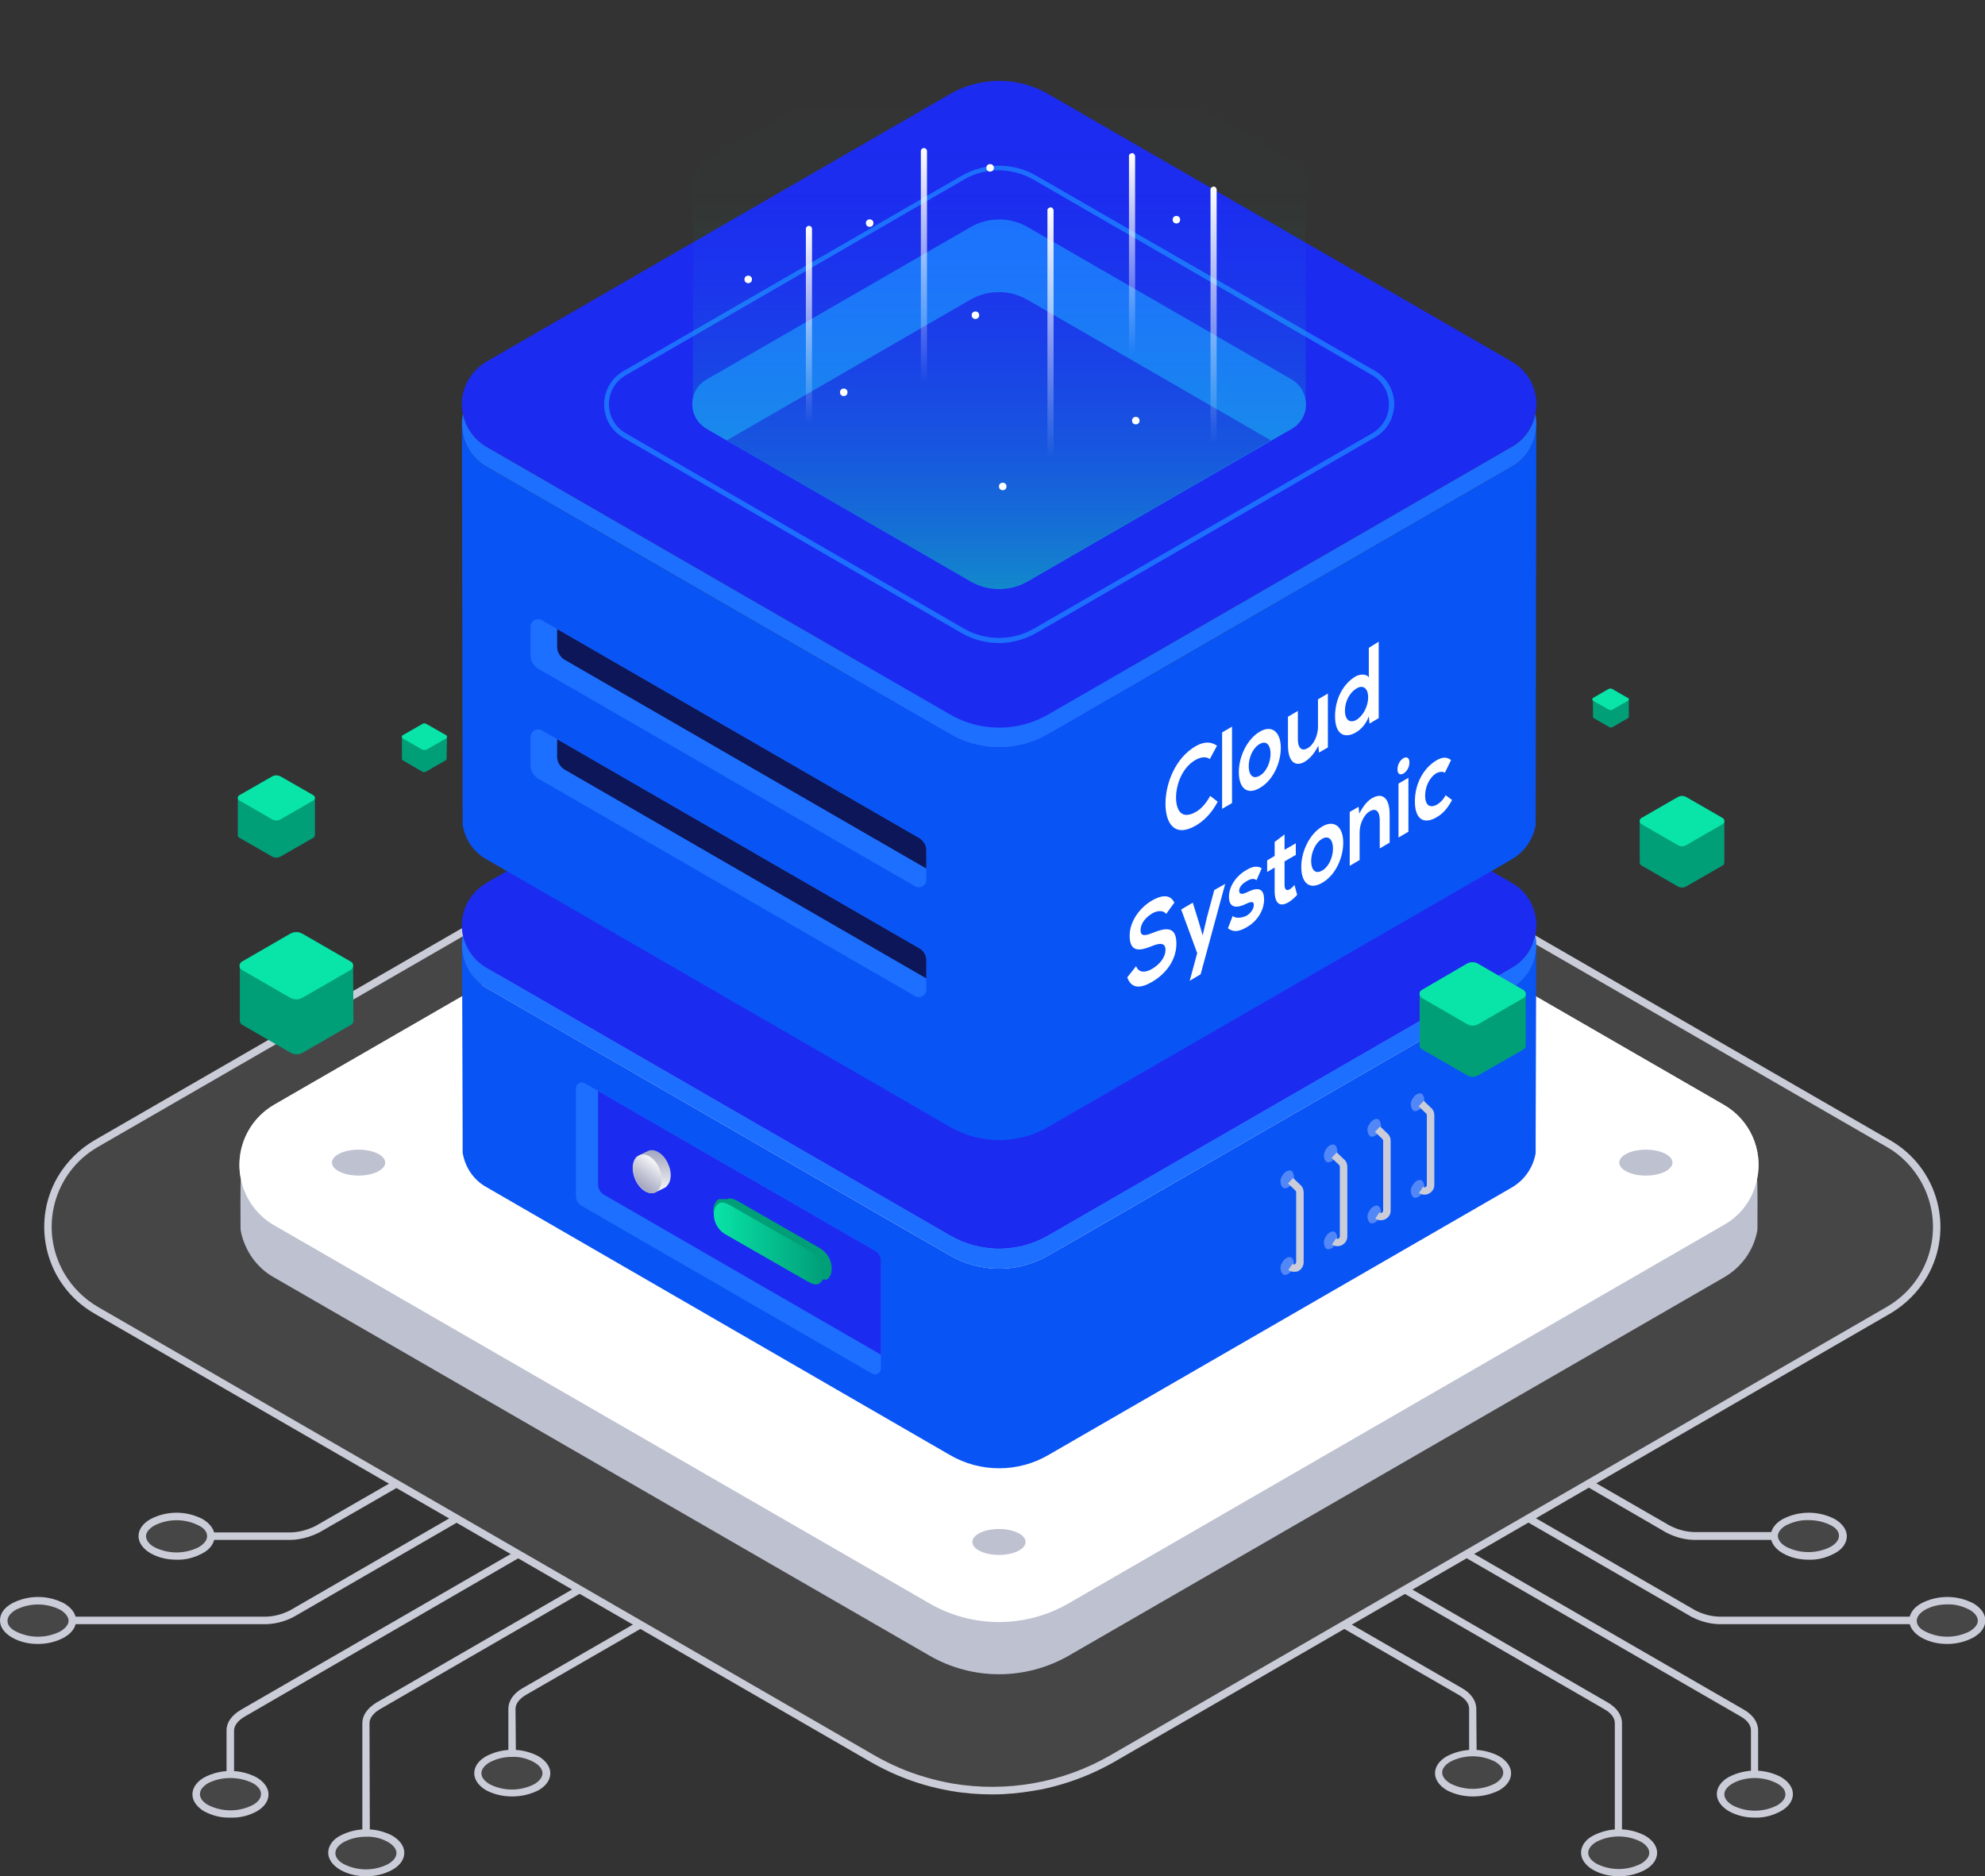 <?xml version="1.0" encoding="utf-8"?>
<!-- Generator: Adobe Illustrator 26.5.0, SVG Export Plug-In . SVG Version: 6.00 Build 0)  -->
<svg version="1.1" id="Calque_1" xmlns="http://www.w3.org/2000/svg" xmlns:xlink="http://www.w3.org/1999/xlink" x="0px" y="0px"
	 viewBox="0 0 581.8 550" style="enable-background:new 0 0 581.8 550;" xml:space="preserve">
<rect x="0" y="0" width="581.8" height="550" fill="#333333" stroke="none"/>
<style type="text/css">
	.st0{fill:#F2F3F5;fill-opacity:0.1;}
	.st1{fill:#CACCD8;}
	.st2{fill:#BEC1D0;}
	.st3{fill:#FFFFFF;}
	.st4{fill:#1C2BF0;}
	.st5{fill:#1D6FFF;}
	.st6{fill:#0954F5;}
	.st7{fill:#009F78;}
	.st8{fill:url(#SVGID_1_);}
	.st9{opacity:0.3;fill:#FFFFFF;enable-background:new    ;}
	.st10{fill:url(#SVGID_00000125575436617152881270000013785316066218623679_);}
	.st11{fill:url(#SVGID_00000175315659490149052540000000476173106068495264_);}
	.st12{fill:#0C1659;}
	.st13{fill:url(#SVGID_00000051354456388006927640000000048510822753029814_);}
	.st14{fill:url(#SVGID_00000044876505109724703250000003802724936046698383_);}
	.st15{fill:url(#SVGID_00000137836808273990310870000014624010924681239719_);}
	.st16{fill:url(#SVGID_00000071561737218974809570000012617262935877958589_);}
	.st17{fill:url(#SVGID_00000150818770362905448310000013661757486817152689_);}
	.st18{fill:url(#SVGID_00000045581158533984205550000003572771742010701242_);}
	.st19{display:none;fill:#FFFFFF;}
	.st20{fill:#09E4A8;}
</style>
<g>
	<g id="Layer_2">
		<g id="illustration-2">
			<g id="bed">
				<path class="st0" d="M567.7,359.7c0.1,10.1-5.3,19.4-14.1,24.4l-25.1,14.5L326.1,515.5c-4.8,2.8-9.8,5-15.1,6.5
					c-2.7,0.8-5.4,1.4-8.1,1.9c-16.2,2.8-32.9-0.2-47.1-8.4L53.2,398.6l-25.1-14.5c-13.5-7.8-18.1-25-10.3-38.5
					c2.5-4.3,6-7.8,10.3-10.3l227.5-131.4c21.8-12.6,48.6-12.6,70.4,0l227.5,131.4C562.4,340.3,567.8,349.6,567.7,359.7z"/>
				<path class="st1" d="M290.9,526c-4.1,0-8.1-0.3-12.1-1c-2.8-0.5-5.5-1.1-8.2-1.9c-5.4-1.6-10.5-3.8-15.4-6.6L27.6,385
					c-14-8.1-18.8-26-10.7-40c2.6-4.4,6.3-8.1,10.7-10.7L255.1,203c22.1-12.7,49.4-12.7,71.5,0l227.5,131.3c14,8.1,18.8,26,10.7,40
					c-2.6,4.4-6.3,8.1-10.7,10.7L326.7,516.4c-4.9,2.8-10,5-15.4,6.6c-2.7,0.8-5.5,1.5-8.2,1.9C299,525.6,295,526,290.9,526z
					 M290.9,195.6c-12.2,0-24.1,3.2-34.7,9.3L28.7,336.2c-13,7.5-17.4,24-9.9,37c2.4,4.1,5.8,7.5,9.9,9.9l227.5,131.4
					c4.7,2.7,9.7,4.9,14.9,6.4c2.6,0.8,5.3,1.4,8,1.9c16,2.7,32.4-0.2,46.4-8.3L553,383.1c13-7.5,17.4-24,9.9-37
					c-2.4-4.1-5.8-7.6-9.9-9.9L325.6,204.9C315,198.8,303.1,195.6,290.9,195.6L290.9,195.6z"/>
				<ellipse class="st0" cx="150.1" cy="519.7" rx="10" ry="5.8"/>
				<path class="st1" d="M150.1,526.6c-2.7,0-5.3-0.6-7.6-1.8c-2.2-1.3-3.5-3.1-3.5-5s1.2-3.7,3.5-5c4.8-2.5,10.5-2.5,15.3,0
					c2.2,1.3,3.5,3.1,3.5,5s-1.2,3.7-3.5,5l0,0C155.4,526,152.8,526.6,150.1,526.6z M150.1,515c-2.3,0-4.5,0.5-6.6,1.6
					c-1.5,0.9-2.4,2-2.4,3.2s0.9,2.3,2.4,3.2c4.1,2.1,9,2.1,13.1,0l0,0c1.5-0.9,2.4-2,2.4-3.2s-0.9-2.3-2.4-3.2
					C154.6,515.5,152.4,514.9,150.1,515L150.1,515z"/>
				<ellipse class="st0" cx="107.3" cy="543.1" rx="10" ry="5.8"/>
				<path class="st1" d="M107.3,550c-2.7,0-5.3-0.6-7.6-1.9c-2.2-1.3-3.5-3.1-3.5-5s1.2-3.8,3.5-5c4.8-2.5,10.5-2.5,15.3,0
					c2.2,1.3,3.5,3.1,3.5,5s-1.2,3.7-3.5,5C112.6,549.4,110,550,107.3,550z M107.3,538.4c-2.3,0-4.5,0.5-6.6,1.6
					c-1.5,0.9-2.4,2-2.4,3.2s0.8,2.3,2.4,3.2c4.1,2.1,9,2.1,13.1,0l0,0c1.5-0.9,2.4-2,2.4-3.2s-0.9-2.3-2.4-3.2
					C111.9,538.9,109.6,538.3,107.3,538.4z"/>
				<ellipse class="st0" cx="67.5" cy="525.9" rx="10" ry="5.8"/>
				<path class="st1" d="M67.5,532.8c-2.7,0.1-5.3-0.6-7.6-1.8c-2.2-1.3-3.5-3.1-3.5-5s1.2-3.7,3.5-5c4.8-2.5,10.5-2.5,15.3,0
					c2.2,1.3,3.5,3.1,3.5,5s-1.2,3.7-3.5,5l0,0C72.8,532.3,70.2,532.9,67.5,532.8z M67.5,521.2c-2.3,0-4.5,0.5-6.5,1.5
					c-1.5,0.9-2.4,2-2.4,3.2s0.8,2.3,2.4,3.2c4.1,2.1,9,2.1,13.1,0l0,0c1.6-0.9,2.4-2,2.4-3.2s-0.8-2.3-2.4-3.2
					C72.1,521.7,69.8,521.2,67.5,521.2z"/>
				<path class="st1" d="M66.4,520.2v-13c0-2.3,1.5-4.4,4.2-6l80.7-46.6l1.1,1.9l-80.7,46.7c-1.9,1.1-3.1,2.6-3.1,4.1v13L66.4,520.2
					z"/>
				<path class="st1" d="M151.2,513.9H149v-13c0-2.3,1.5-4.5,4.1-6l34-19.6l1.1,1.9l-34,19.6c-1.9,1.1-3.1,2.6-3.1,4.1L151.2,513.9z
					"/>
				<path class="st1" d="M108.4,537.3h-2.2v-32.2c0-2.3,1.5-4.4,4.1-6l59-34.1l1.1,1.9l-59,34.1c-1.9,1.1-3.1,2.6-3.1,4.1
					L108.4,537.3L108.4,537.3z"/>
				<ellipse class="st0" cx="51.7" cy="450.3" rx="10" ry="5.8"/>
				<path class="st1" d="M51.7,457.2c-2.7,0-5.3-0.6-7.6-1.9c-2.2-1.3-3.5-3.1-3.5-5s1.2-3.7,3.5-5l0,0c4.8-2.5,10.5-2.5,15.3,0
					c2.2,1.3,3.5,3.1,3.5,5s-1.2,3.8-3.5,5C57,456.6,54.4,457.3,51.7,457.2z M45.2,447.2c-1.5,0.9-2.4,2-2.4,3.1s0.8,2.3,2.4,3.2
					c4.1,2.1,9,2.1,13.1,0c1.5-0.9,2.4-2,2.4-3.2s-0.8-2.3-2.4-3.1C54.2,445.1,49.3,445.1,45.2,447.2z"/>
				<ellipse class="st0" cx="11.1" cy="475" rx="10" ry="5.8"/>
				<path class="st1" d="M11.1,481.9c-2.7,0-5.3-0.6-7.6-1.9c-2.2-1.3-3.5-3-3.5-5s1.2-3.7,3.5-5l0,0c4.8-2.5,10.5-2.5,15.3,0
					c2.2,1.3,3.5,3.1,3.5,5s-1.2,3.7-3.5,5C16.4,481.3,13.8,481.9,11.1,481.9z M4.6,471.9c-1.5,0.9-2.4,2-2.4,3.2s0.8,2.3,2.4,3.1
					c4.1,2.1,9,2.1,13.1,0c1.5-0.9,2.4-2,2.4-3.1s-0.9-2.3-2.4-3.2C13.6,469.8,8.7,469.8,4.6,471.9z"/>
				<path class="st1" d="M84.2,451.4H61.8v-2.2h22.5c2.8,0.1,5.6-0.6,8.2-1.9l23.1-13.3l1.1,1.9l-23.1,13.3
					C90.6,450.7,87.4,451.5,84.2,451.4z"/>
				<path class="st1" d="M77,476.1H21.2v-2.2H77c2.8,0.1,5.6-0.6,8.1-1.9l48.1-27.8l1.1,1.9l-48.1,27.8
					C83.4,475.4,80.2,476.2,77,476.1z"/>
				<ellipse class="st0" cx="431.7" cy="519.7" rx="10" ry="5.8"/>
				<path class="st1" d="M431.7,526.6c-2.7,0-5.3-0.6-7.6-1.8l0,0c-2.2-1.3-3.5-3.1-3.5-5s1.2-3.7,3.5-5c4.8-2.5,10.5-2.5,15.3,0
					c2.2,1.3,3.5,3.1,3.5,5s-1.2,3.7-3.5,5C437,526,434.4,526.6,431.7,526.6z M425.1,522.8c4.1,2.1,9,2.1,13.1,0
					c1.5-0.9,2.4-2,2.4-3.2s-0.9-2.3-2.4-3.2c-4.1-2.1-9-2.1-13.1,0c-1.5,0.9-2.4,2-2.4,3.2S423.6,521.9,425.1,522.8z"/>
				<ellipse class="st0" cx="474.5" cy="543.1" rx="10" ry="5.8"/>
				<path class="st1" d="M474.5,550c-2.7,0-5.3-0.6-7.6-1.9l0,0c-2.2-1.3-3.5-3.1-3.5-5s1.2-3.8,3.5-5c4.8-2.5,10.5-2.5,15.3,0
					c2.2,1.3,3.5,3.1,3.5,5s-1.2,3.7-3.5,5C479.8,549.4,477.1,550,474.5,550z M467.9,546.3c4.1,2.1,9,2.1,13.1,0
					c1.5-0.9,2.4-2,2.4-3.2s-0.9-2.3-2.4-3.2c-4.1-2.1-9-2.1-13.1,0c-1.5,0.9-2.4,2-2.4,3.2S466.4,545.4,467.9,546.3z"/>
				<ellipse class="st0" cx="514.3" cy="525.9" rx="10" ry="5.8"/>
				<path class="st1" d="M514.3,532.8c-2.7,0-5.3-0.6-7.6-1.9c-2.2-1.3-3.5-3.1-3.5-5s1.2-3.7,3.5-5c4.8-2.5,10.5-2.5,15.3,0
					c2.2,1.3,3.5,3.1,3.5,5s-1.2,3.7-3.5,5C519.6,532.2,517,532.9,514.3,532.8z M514.3,521.2c-2.3,0-4.5,0.5-6.5,1.6
					c-1.5,0.9-2.4,2-2.4,3.2s0.9,2.3,2.4,3.2l0,0c4.1,2.1,9,2.1,13.1,0c1.5-0.9,2.4-2,2.4-3.2s-0.8-2.3-2.4-3.2
					C518.8,521.7,516.6,521.2,514.3,521.2L514.3,521.2z"/>
				<path class="st1" d="M515.4,520.2h-2.2v-13c0-1.5-1.1-3-3.1-4.1l-80.7-46.6l1.1-1.9l80.7,46.6c2.6,1.5,4.1,3.7,4.1,6v13H515.4z"
					/>
				<path class="st1" d="M432.8,513.9h-2.2v-13c0-1.5-1.1-3-3.1-4.1l-34-19.6l1.1-1.9l34,19.6c2.6,1.5,4.1,3.7,4.1,6L432.8,513.9z"
					/>
				<path class="st1" d="M475.5,537.3h-2.2v-32.2c0-1.5-1.1-3-3.1-4.1l-59-34.1l1.1-1.9l59,34.1c2.6,1.5,4.1,3.7,4.1,6v32.2H475.5z"
					/>
				<ellipse class="st0" cx="530.1" cy="450.3" rx="10" ry="5.8"/>
				<path class="st1" d="M530.1,457.2c-2.7,0-5.3-0.6-7.6-1.9c-2.2-1.3-3.5-3.1-3.5-5s1.2-3.7,3.5-5c4.8-2.5,10.5-2.5,15.3,0l0,0
					c2.2,1.3,3.5,3.1,3.5,5s-1.2,3.8-3.5,5C535.4,456.6,532.8,457.3,530.1,457.2z M530.1,445.6c-2.3-0.1-4.5,0.5-6.6,1.5
					c-1.5,0.9-2.4,2-2.4,3.1s0.8,2.3,2.4,3.2c4.1,2.1,9,2.1,13.1,0c1.5-0.9,2.4-2,2.4-3.2s-0.8-2.3-2.4-3.1
					C534.6,446.1,532.4,445.6,530.1,445.6z"/>
				<ellipse class="st0" cx="570.7" cy="475" rx="10" ry="5.8"/>
				<path class="st1" d="M570.7,481.9c-2.7,0-5.3-0.6-7.6-1.9c-2.2-1.3-3.5-3.1-3.5-5s1.2-3.7,3.5-5c4.8-2.5,10.5-2.5,15.3,0
					c2.2,1.3,3.5,3.1,3.5,5s-1.2,3.7-3.5,5C576,481.3,573.3,481.9,570.7,481.9z M570.7,470.3c-2.3,0-4.5,0.5-6.5,1.6
					c-1.5,0.9-2.4,2-2.4,3.2s0.8,2.3,2.4,3.1c4.1,2.1,9,2.1,13.1,0c1.5-0.9,2.4-2,2.4-3.1s-0.8-2.3-2.4-3.2l0,0
					C575.2,470.8,573,470.2,570.7,470.3z"/>
				<path class="st1" d="M520,451.4h-22.5c-3.2,0.1-6.4-0.7-9.2-2.2l-23.1-13.4l1.1-1.9l23.1,13.3c2.5,1.3,5.3,2,8.1,1.9H520V451.4z
					"/>
				<path class="st1" d="M560.7,476.1h-55.8c-3.2,0.1-6.4-0.7-9.2-2.2l-48.1-27.8l1.1-1.9l48.1,27.8c2.5,1.3,5.3,2,8.1,1.9h55.8
					V476.1z"/>
			</g>
			<g id="server">
				<path class="st2" d="M515,345.7L515,345.7c1.8-8.6-2.1-17.4-9.8-21.8L313.2,213c-12.6-7.3-28.2-7.3-40.9,0L80.4,323.8
					c-7.7,4.4-11.6,13.2-9.8,21.8c1.1,5.4,1.1,5.4,0,0c-0.2,1.2-0.1,12.6-0.1,14.7c0,0.2,0.1,0.4,0.1,0.7c1.2,5.7,4.7,10.7,9.8,13.5
					l192,110.8c12.6,7.3,28.2,7.3,40.9,0l191.9-110.8c5.1-2.9,8.7-7.8,9.8-13.5c0-0.2,0.1-0.4,0.1-0.7
					C515.1,358.3,515.2,347,515,345.7z"/>
				<path class="st3" d="M515,345.6c-1.1,5.7-4.7,10.7-9.8,13.5L313.2,470c-12.6,7.3-28.2,7.3-40.8,0l-192-110.8
					c-9.8-5.6-13.1-18.1-7.5-27.9c1.8-3.1,4.4-5.7,7.5-7.5l192-110.8c12.6-7.3,28.2-7.3,40.8,0l192,110.8
					C512.9,328.2,516.8,337,515,345.6z"/>
				<ellipse class="st2" cx="292.8" cy="452" rx="7.8" ry="3.8"/>
				<ellipse class="st2" cx="482.4" cy="340.8" rx="7.8" ry="3.8"/>
				<ellipse class="st2" cx="105.1" cy="340.8" rx="7.8" ry="3.8"/>
				<path class="st4" d="M450,274.2c-0.8,4-3.3,7.5-6.9,9.6l-135.8,78.4c-8.9,5.2-20,5.2-28.9,0l-135.8-78.4
					c-6.9-4-9.3-12.8-5.3-19.7c1.3-2.2,3.1-4,5.3-5.3l135.8-78.4c8.9-5.2,20-5.2,28.9,0l135.8,78.4
					C448.5,261.8,451.3,268.1,450,274.2z"/>
				<path class="st5" d="M450.3,277.1c0,5.2-2.7,10-7.2,12.5L307.3,368c-8.9,5.2-20,5.2-28.9,0l-135.8-78.4
					c-4.4-2.5-7.1-7.1-7.2-12.2v-0.7c0-0.9,0.1-1.7,0.3-2.6c0.8,4,3.3,7.5,6.9,9.6l135.8,78.4c8.9,5.2,20,5.2,28.9,0l135.8-78.4
					c3.6-2,6.1-5.5,6.9-9.6C450.2,275.1,450.3,276.1,450.3,277.1z"/>
				<path class="st6" d="M450.3,277.1c0,0-0.1,11.1-0.2,56c0,1.7,0,3.4,0,4.9c0,0.2-0.1,0.3-0.1,0.5c-0.8,4-3.3,7.5-6.9,9.6
					l-135.8,78.4c-8.9,5.2-20,5.2-28.9,0L142.6,348c-3.6-2-6.1-5.5-6.9-9.6c0-0.2-0.1-0.3-0.1-0.5c0-1.5,0-3.1,0-4.9
					c-0.1-44.9-0.2-55.6-0.2-55.6c0.1,5.1,2.8,9.7,7.2,12.2l122.6,70.8l13.2,7.6c8.9,5.2,20,5.2,28.9,0l13.2-7.6l122.6-70.8
					C447.6,287.1,450.3,282.3,450.3,277.1z"/>
				<path class="st5" d="M258.2,369.6v31.6c0,0.9-0.8,1.7-1.7,1.7c-0.3,0-0.6-0.1-0.8-0.2l-85.2-49.2c-1-0.6-1.7-1.7-1.7-2.9V319
					c0-0.9,0.8-1.7,1.7-1.7c0.3,0,0.6,0.1,0.8,0.2l3.5,2l0.4,0.2l81.3,46.9C257.6,367.3,258.2,368.4,258.2,369.6z"/>
				<path class="st4" d="M258.2,369.6v27.5L177,350.2c-1-0.6-1.7-1.7-1.7-2.9v-27.5l81.3,46.9C257.6,367.3,258.2,368.4,258.2,369.6z
					"/>
				<path class="st7" d="M243.1,368.9c-0.7-1.4-1.8-2.5-3.1-3.2c-0.4-0.2-23.3-13.4-23.7-13.6c-1.2-0.6-2.2-1.1-3.2-0.6l0,0l0,0H213
					l0,0h-0.1l0,0h-0.1l0,0h-0.2l0,0h-0.1l0,0h-0.1l0,0h-0.1l0,0H212l0,0h-0.1l0,0h-0.1l0,0h-0.1l0,0h-0.3l0,0h-0.1l0,0H211l0,0
					h-0.3l-0.3,0.2c-0.2,0.1-0.3,0.2-0.4,0.4c-1.1,1.2-1.2,3.5-0.2,5.6c0.7,1.4,1.8,2.5,3.2,3.2l23.7,13.6c1.2,0.6,2.2,1.1,3.2,0.6
					h0.1l0,0h0.1l0,0h0.2l0,0h0.1l0,0h0.1l0,0h0.1l0,0h0.3l0,0h0.2l0,0h0.1l0,0h0.3l0,0h0.1l0,0h0.1l0,0h0.1l0,0h0.4l0,0h0.1l0,0
					l0,0l0.3-0.2c0.1-0.1,0.3-0.2,0.4-0.4l0,0C243.9,373.4,244.1,371,243.1,368.9z"/>
				
					<linearGradient id="SVGID_1_" gradientUnits="userSpaceOnUse" x1="209.141" y1="656.5" x2="241.399" y2="656.5" gradientTransform="matrix(1 0 0 1 0 -292)">
					<stop  offset="0" style="stop-color:#09E4A8"/>
					<stop  offset="0.4" style="stop-color:#05C794"/>
					<stop  offset="1" style="stop-color:#009F78"/>
				</linearGradient>
				<path class="st8" d="M240.8,370.1c-0.7-1.4-1.8-2.5-3.1-3.2c-0.4-0.2-23.3-13.4-23.7-13.6c-1.2-0.6-2.2-1.1-3.2-0.6l-0.3,0.2
					c-0.2,0.1-0.3,0.2-0.4,0.4c-1.1,1.2-1.2,3.5-0.2,5.6c0.7,1.4,1.8,2.5,3.2,3.2l23.7,13.6c1.2,0.6,2.2,1.1,3.2,0.6l0.3-0.2
					c0.1-0.1,0.3-0.2,0.4-0.3l0,0C241.6,374.6,241.8,372.3,240.8,370.1z"/>
				<path class="st9" d="M414,350.7L414,350.7c0.1,0.1,0.1,0.1,0.2,0.2l0.1,0.1c0.9,0.4,2.1-0.3,2.8-1.7c0.5-0.9,0.5-2.1-0.1-3
					c-0.1-0.1-0.1-0.1-0.2-0.2l-0.1-0.1c-0.9-0.4-2.1,0.3-2.8,1.7C413.3,348.6,413.4,349.8,414,350.7z"/>
				<path class="st9" d="M414,325.3L414,325.3c0.1,0.1,0.1,0.1,0.2,0.2l0.1,0.1c0.9,0.4,2.1-0.3,2.8-1.7c0.5-0.9,0.5-2.1-0.1-3
					c-0.1-0.1-0.1-0.1-0.2-0.2l-0.1-0.1c-0.9-0.4-2.1,0.3-2.8,1.7C413.3,323.2,413.4,324.4,414,325.3z"/>
				<path class="st1" d="M417.5,350.2c-0.6,0-1.1-0.2-1.6-0.5l1.2-1.8c0.2,0.2,0.5,0.2,0.7,0.1s0.4-0.4,0.4-0.6v-20.5
					c0-0.2-0.1-0.4-0.2-0.5l-2.2-2.1l1.5-1.6l2.2,2.1c0.6,0.5,0.9,1.3,0.9,2.1v20.5C420.4,348.9,419.1,350.2,417.5,350.2
					L417.5,350.2z"/>
				<path class="st9" d="M401.3,358.2L401.3,358.2c0.1,0.1,0.1,0.1,0.2,0.2l0.1,0.1c0.9,0.4,2.1-0.3,2.8-1.7c0.5-0.9,0.5-2.1-0.1-3
					c-0.1-0.1-0.2-0.1-0.2-0.2l-0.1-0.1c-0.9-0.4-2.1,0.3-2.8,1.7C400.6,356.2,400.7,357.3,401.3,358.2z"/>
				<path class="st9" d="M401.3,332.8L401.3,332.8c0.1,0.1,0.1,0.1,0.2,0.2l0.1,0.1c0.9,0.4,2.1-0.3,2.8-1.7c0.5-0.9,0.5-2.1-0.1-3
					c-0.1-0.1-0.2-0.1-0.2-0.2l-0.1-0.1c-0.9-0.4-2.1,0.3-2.8,1.7C400.6,330.7,400.7,331.9,401.3,332.8z"/>
				<path class="st1" d="M404.7,357.7c-0.6,0-1.1-0.2-1.6-0.5l1.2-1.8c0.2,0.2,0.5,0.2,0.7,0.1s0.4-0.4,0.4-0.6v-20.5
					c0-0.2-0.1-0.4-0.2-0.5l-2.2-2.1l1.5-1.6l2.2,2.1c0.6,0.5,0.9,1.3,0.9,2.1v20.5C407.6,356.5,406.3,357.7,404.7,357.7
					L404.7,357.7z"/>
				<path class="st9" d="M388.5,365.8L388.5,365.8c0.1,0.1,0.1,0.1,0.2,0.2l0.1,0.1c0.9,0.4,2.1-0.3,2.8-1.7c0.5-0.9,0.5-2.1-0.1-3
					c-0.1-0.1-0.1-0.1-0.2-0.2l-0.1-0.1c-0.9-0.4-2.1,0.3-2.8,1.7C387.9,363.7,387.9,364.9,388.5,365.8z"/>
				<path class="st9" d="M388.5,340.3L388.5,340.3c0.1,0.1,0.1,0.1,0.2,0.2l0.1,0.1c0.9,0.4,2.1-0.3,2.8-1.7c0.5-0.9,0.5-2.1-0.1-3
					c-0.1-0.1-0.1-0.2-0.2-0.2l-0.1-0.1c-0.9-0.4-2.1,0.3-2.8,1.7C387.9,338.3,387.9,339.4,388.5,340.3z"/>
				<path class="st1" d="M392,365.3c-0.6,0-1.1-0.2-1.6-0.5l1.2-1.8c0.2,0.2,0.5,0.2,0.7,0.1s0.4-0.4,0.4-0.6V342
					c0-0.2-0.1-0.4-0.2-0.5l-2.2-2.1l1.5-1.6l2.2,2.1c0.6,0.5,0.9,1.3,0.9,2.1v20.5C394.9,364,393.6,365.3,392,365.3L392,365.3z"/>
				<path class="st9" d="M375.8,373.3L375.8,373.3c0.1,0.1,0.1,0.1,0.2,0.2l0.1,0.1c0.9,0.4,2.1-0.3,2.8-1.7c0.5-0.9,0.5-2.1-0.1-3
					c-0.1-0.1-0.2-0.1-0.2-0.2l-0.1-0.1c-0.9-0.4-2.1,0.3-2.8,1.7C375.1,371.3,375.2,372.4,375.8,373.3z"/>
				<path class="st9" d="M375.8,347.9L375.8,347.9c0.1,0.1,0.1,0.1,0.2,0.2l0.1,0.1c0.9,0.4,2.1-0.3,2.8-1.7c0.5-0.9,0.5-2.1-0.1-3
					c-0.1-0.1-0.2-0.1-0.2-0.2l-0.1-0.1c-0.9-0.4-2.1,0.3-2.8,1.7C375.1,345.8,375.2,347,375.8,347.9z"/>
				<path class="st1" d="M379.2,372.8c-0.6,0-1.1-0.2-1.6-0.5l1.2-1.8c0.2,0.2,0.5,0.2,0.7,0.1s0.4-0.4,0.4-0.6v-20.5
					c0-0.2-0.1-0.4-0.2-0.5l-2.2-2.1l1.5-1.6l2.2,2.1c0.6,0.5,0.9,1.3,0.9,2.1V370c0,1.1-0.6,2.1-1.6,2.6
					C380.1,372.8,379.7,372.8,379.2,372.8z"/>
				
					<linearGradient id="SVGID_00000099650405035038339220000016668035995599874238_" gradientUnits="userSpaceOnUse" x1="190.59" y1="639.989" x2="191.54" y2="629.699" gradientTransform="matrix(1 0 0 1 0 -292)">
					<stop  offset="0" style="stop-color:#F2F3F5"/>
					<stop  offset="0.44" style="stop-color:#CFD1DD"/>
					<stop  offset="1" style="stop-color:#A7AAC1"/>
				</linearGradient>
				<path style="fill:url(#SVGID_00000099650405035038339220000016668035995599874238_);" d="M195.8,341.1c-1.3-3-4-4.6-5.9-3.7
					l-2.7,1.3c-0.1,0.1-0.2,0.1-0.3,0.2c-0.2,0.1-0.4,0.3-0.5,0.4c-1.2,1.3-1.3,4-0.2,6.5c1.4,3,4,4.6,5.9,3.7l2.7-1.3
					c0.1-0.1,0.2-0.1,0.3-0.2c0.2-0.1,0.3-0.2,0.4-0.4l0,0C196.8,346.3,197,343.6,195.8,341.1z"/>
				
					<linearGradient id="SVGID_00000098920863585957873640000000740059559129698472_" gradientUnits="userSpaceOnUse" x1="192.13" y1="633.002" x2="187.46" y2="638.972" gradientTransform="matrix(1 0 0 1 0 -292)">
					<stop  offset="0" style="stop-color:#F2F3F5"/>
					<stop  offset="0.44" style="stop-color:#CFD1DD"/>
					<stop  offset="1" style="stop-color:#A7AAC1"/>
				</linearGradient>
				<path style="fill:url(#SVGID_00000098920863585957873640000000740059559129698472_);" d="M192.9,348.9L192.9,348.9
					c-0.1,0.2-0.3,0.3-0.4,0.4l-0.3,0.2c-1.9,1-4.6-0.7-5.9-3.7c-1.1-2.5-1-5.1,0.2-6.5c0.1-0.2,0.3-0.3,0.5-0.4
					c0.1-0.1,0.2-0.1,0.3-0.2c1.9-1,4.6,0.7,5.9,3.7C194.3,344.9,194.2,347.6,192.9,348.9z"/>
				<path class="st4" d="M450,121.4c-0.8,4-3.3,7.5-6.9,9.6l-135.8,78.4c-8.9,5.2-20,5.2-28.9,0L142.6,131c-6.9-4-9.3-12.8-5.3-19.7
					c1.3-2.2,3.1-4,5.3-5.3l135.8-78.4c8.9-5.2,20-5.2,28.9,0L443.1,106C448.5,109.1,451.3,115.3,450,121.4z"/>
				<path class="st5" d="M292.8,188.5c-3.8,0-7.6-1-10.9-2.9l-99.2-57.3c-2.8-1.6-4.8-4.3-5.4-7.5c-1-4.7,1.2-9.6,5.4-12l99.2-57.3
					c6.8-3.9,15.1-3.9,21.8,0l99.3,57.2c4.2,2.4,6.4,7.3,5.4,12c-0.6,3.2-2.6,5.9-5.4,7.5l-99.2,57.3
					C300.4,187.4,296.7,188.5,292.8,188.5z M292.8,49.9c-3.6,0-7.1,0.9-10.2,2.7L183.4,110c-3.7,2.1-5.6,6.4-4.7,10.5
					c0.5,2.8,2.3,5.1,4.7,6.5l99.2,57.3c6.3,3.6,14.1,3.6,20.4,0l99.2-57.3c2.4-1.4,4.2-3.8,4.7-6.5l0,0c0.8-4.1-1-8.4-4.7-10.5
					L303,52.7C299.9,50.9,296.4,50,292.8,49.9L292.8,49.9z"/>
				<path class="st5" d="M450.3,124.3c0,5.2-2.7,10-7.2,12.5l-135.8,78.4c-8.9,5.2-20,5.2-28.9,0l-135.8-78.4
					c-4.4-2.5-7.1-7.1-7.2-12.2V124c0-0.9,0.1-1.7,0.3-2.6c0.8,4,3.3,7.5,6.9,9.6l135.8,78.4c8.9,5.2,20,5.2,28.9,0L443.1,131
					c3.6-2,6.1-5.5,6.9-9.6C450.2,122.4,450.3,123.4,450.3,124.3z"/>
				<path class="st6" d="M450.3,124.3c0,0-0.2,116-0.2,117.5c0,0.2-0.1,0.3-0.1,0.5c-0.8,4-3.3,7.5-6.9,9.6l-135.8,78.4
					c-8.9,5.2-20,5.2-28.9,0l-135.8-78.4c-3.6-2-6.1-5.5-6.9-9.6c0-0.2-0.1-0.3-0.1-0.5c0-1.5-0.2-117.2-0.2-117.2
					c0.1,5.1,2.8,9.7,7.2,12.2l122.6,70.8l13.2,7.6c8.9,5.2,20,5.2,28.9,0l13.2-7.6l122.6-70.8C447.6,134.3,450.3,129.5,450.3,124.3
					z"/>
				<path class="st5" d="M271.5,249.4v8.5c0,1.2-1,2.2-2.2,2.2c-0.4,0-0.7-0.1-1.1-0.3L157.7,196c-1.3-0.8-2.2-2.2-2.2-3.8v-8.5
					c0-1.2,1-2.2,2.2-2.2c0.4,0,0.7,0.1,1.1,0.3l4.6,2.6l106,61.2C270.7,246.4,271.5,247.8,271.5,249.4z"/>
				<path class="st12" d="M271.5,249.4v5.2l-106-61.2c-1.3-0.8-2.2-2.2-2.2-3.8v-5.2l106,61.2C270.7,246.4,271.5,247.8,271.5,249.4z
					"/>
				<path class="st5" d="M271.5,281.6v8.5c0,1.2-1,2.2-2.2,2.2c-0.4,0-0.8-0.1-1.1-0.3l-110.5-63.8c-1.3-0.8-2.2-2.2-2.2-3.7V216
					c0-1.2,1-2.2,2.2-2.2c0.4,0,0.8,0.1,1.1,0.3l4.6,2.6l106,61.2C270.7,278.6,271.5,280,271.5,281.6z"/>
				<path class="st12" d="M271.5,281.6v5.2l-106-61.2c-1.3-0.8-2.2-2.2-2.2-3.7v-5.2l106,61.2C270.7,278.6,271.5,280,271.5,281.6z"
					/>
				<path class="st5" d="M382.6,120.2c-0.5,2.3-1.9,4.3-4,5.5l-6.1,3.5L301,170.4c-5.1,2.9-11.4,2.9-16.5,0L213,129.1l-6-3.5
					c-3.9-2.3-5.3-7.3-3-11.3c0.7-1.3,1.8-2.3,3-3l77.6-44.8c5.1-2.9,11.4-2.9,16.5,0l77.6,44.8
					C381.7,113.1,383.3,116.7,382.6,120.2z"/>
				<path class="st4" d="M372.5,129.1L301,170.4c-5.1,2.9-11.4,2.9-16.5,0L213,129.1l71.5-41.3c5.1-2.9,11.4-2.9,16.5,0L372.5,129.1
					z"/>
				
					<linearGradient id="SVGID_00000145045811790522312490000009621490170818045350_" gradientUnits="userSpaceOnUse" x1="292.873" y1="464.29" x2="292.873" y2="317.32" gradientTransform="matrix(1 0 0 1 0 -292)">
					<stop  offset="0" style="stop-color:#09E4A8;stop-opacity:0.5"/>
					<stop  offset="0.11" style="stop-color:#09E4A8;stop-opacity:0.38"/>
					<stop  offset="0.27" style="stop-color:#09E4A8;stop-opacity:0.24"/>
					<stop  offset="0.43" style="stop-color:#09E4A8;stop-opacity:0.14"/>
					<stop  offset="0.6" style="stop-color:#09E4A8;stop-opacity:6.000000e-02"/>
					<stop  offset="0.78" style="stop-color:#09E4A8;stop-opacity:1.000000e-02"/>
					<stop  offset="1" style="stop-color:#09E4A8;stop-opacity:0"/>
				</linearGradient>
				<path style="fill:url(#SVGID_00000145045811790522312490000009621490170818045350_);" d="M382.6,55.8c0.7-3.5-0.9-7-4-8.8
					L301.1,2.2c-5.1-2.9-11.4-2.9-16.5,0L207,47c-3.1,1.8-4.7,5.3-3.9,8.8v61.1c-0.2,1.1-0.2,2.2,0,3.3c0.5,2.3,1.9,4.3,3.9,5.5
					l6.1,3.5l71.5,41.3c5.1,2.9,11.4,2.9,16.5,0l71.5-41.3l6.1-3.5c2.1-1.2,3.5-3.2,4-5.5c0.2-1.1,0.2-2.1,0-3.2L382.6,55.8z"/>
				
					<linearGradient id="SVGID_00000066504993039096715130000017074748062858555802_" gradientUnits="userSpaceOnUse" x1="355.692" y1="421.9" x2="355.692" y2="346.8" gradientTransform="matrix(1 0 0 1 0 -292)">
					<stop  offset="0" style="stop-color:#FFFFFF;stop-opacity:0"/>
					<stop  offset="1" style="stop-color:#FFFFFF"/>
				</linearGradient>
				<path style="fill:url(#SVGID_00000066504993039096715130000017074748062858555802_);" d="M355.7,129.9c-0.5,0-0.9-0.4-0.9-0.9
					V55.7c-0.1-0.5,0.3-0.9,0.8-1s0.9,0.3,1,0.8c0,0.1,0,0.1,0,0.2V129C356.6,129.5,356.2,129.9,355.7,129.9L355.7,129.9z"/>
				
					<linearGradient id="SVGID_00000136370244396053641040000018127693947025541769_" gradientUnits="userSpaceOnUse" x1="331.792" y1="396.2" x2="331.792" y2="337.1" gradientTransform="matrix(1 0 0 1 0 -292)">
					<stop  offset="0" style="stop-color:#FFFFFF;stop-opacity:0"/>
					<stop  offset="1" style="stop-color:#FFFFFF"/>
				</linearGradient>
				<path style="fill:url(#SVGID_00000136370244396053641040000018127693947025541769_);" d="M331.8,104.2c-0.5,0-0.9-0.4-0.9-0.9
					V45.9c-0.1-0.5,0.3-0.9,0.8-1s0.9,0.3,1,0.8c0,0.1,0,0.1,0,0.2v57.4C332.7,103.8,332.3,104.2,331.8,104.2z"/>
				
					<linearGradient id="SVGID_00000020380672249745666720000012793039328617499555_" gradientUnits="userSpaceOnUse" x1="307.892" y1="426.2" x2="307.892" y2="352.86" gradientTransform="matrix(1 0 0 1 0 -292)">
					<stop  offset="0" style="stop-color:#FFFFFF;stop-opacity:0"/>
					<stop  offset="1" style="stop-color:#FFFFFF"/>
				</linearGradient>
				<path style="fill:url(#SVGID_00000020380672249745666720000012793039328617499555_);" d="M307.9,134.2c-0.5,0-0.9-0.4-0.9-0.8
					l0,0V61.8c-0.1-0.5,0.3-0.9,0.8-1s0.9,0.3,1,0.8c0,0.1,0,0.1,0,0.2v71.6C308.8,133.9,308.4,134.2,307.9,134.2L307.9,134.2z"/>
				
					<linearGradient id="SVGID_00000095324677547517906340000001762500192926857359_" gradientUnits="userSpaceOnUse" x1="237.1" y1="416.1" x2="237.1" y2="358.2" gradientTransform="matrix(1 0 0 1 0 -292)">
					<stop  offset="0" style="stop-color:#FFFFFF;stop-opacity:0"/>
					<stop  offset="1" style="stop-color:#FFFFFF"/>
				</linearGradient>
				<path style="fill:url(#SVGID_00000095324677547517906340000001762500192926857359_);" d="M237.1,124.1c-0.5,0-0.9-0.4-0.9-0.9
					V67.1c0-0.5,0.4-0.9,0.9-0.9s0.9,0.4,0.9,0.9v56.2C238,123.7,237.6,124.1,237.1,124.1L237.1,124.1z"/>
				
					<linearGradient id="SVGID_00000165222975980745173330000015065900147033686657_" gradientUnits="userSpaceOnUse" x1="270.8" y1="404.4" x2="270.8" y2="335.4" gradientTransform="matrix(1 0 0 1 0 -292)">
					<stop  offset="0" style="stop-color:#FFFFFF;stop-opacity:0"/>
					<stop  offset="1" style="stop-color:#FFFFFF"/>
				</linearGradient>
				<path style="fill:url(#SVGID_00000165222975980745173330000015065900147033686657_);" d="M270.8,112.4c-0.5,0-0.9-0.4-0.9-0.9
					V44.3c0-0.5,0.4-0.9,0.9-0.9s0.9,0.4,0.9,0.9v67.2C271.6,112.1,271.2,112.4,270.8,112.4z"/>
				<circle class="st3" cx="293.9" cy="142.6" r="1.1"/>
				<circle class="st3" cx="290.2" cy="49.2" r="1.1"/>
				<circle class="st3" cx="254.9" cy="65.4" r="1.1"/>
				<circle class="st3" cx="344.8" cy="64.4" r="1.1"/>
				<circle class="st3" cx="219.3" cy="81.9" r="1.1"/>
				<circle class="st3" cx="285.9" cy="92.4" r="1.1"/>
				<circle class="st3" cx="332.9" cy="123.3" r="1.1"/>
				<circle class="st3" cx="247.3" cy="115" r="1.1"/>
				<path class="st3" d="M279.3,481.5l-0.4-0.1l0,0C279.1,481.4,279.2,481.4,279.3,481.5z"/>
				<path class="st19" d="M334.3,248.6l10-5.7c2.4-1.4,4.3-1.7,5.7-0.9c1.4,0.8,2,2.7,2,5.6c0,2.8-0.6,5.6-2,8
					c-1.3,2.4-3.3,4.4-5.7,5.7l-5.8,3.3v11.8l-4.2,2.5V248.6z M343.7,257.4c2.7-1.5,4.4-4.3,4.3-7.4c0-1.7-0.4-2.8-1.1-3.1
					s-1.8-0.2-3.2,0.6l-5.3,3v10L343.7,257.4z"/>
				<path class="st19" d="M369.8,239c1.1,0.8,1.6,2.7,1.6,5.7v12.8l-3.8,2.2v-3.2c-0.4,1.3-0.9,2.5-1.7,3.6c-0.7,1-1.7,1.9-2.7,2.5
					c-0.9,0.6-1.9,0.8-2.9,0.8c-0.8-0.1-1.6-0.5-2-1.2c-0.5-0.9-0.8-1.9-0.7-2.9c0-1.4,0.3-2.9,0.9-4.2c0.7-1.4,1.7-2.6,2.9-3.6
					c1.7-1.4,3.6-2.7,5.5-3.8l0.8-0.5v-1c0-1.4-0.2-2.3-0.7-2.7s-1.2-0.2-2.3,0.4c-1,0.6-1.9,1.3-2.6,2.1c-1,1-1.9,2-2.7,3.2
					l-1.1-3.1c0.9-1.3,2-2.6,3.2-3.7c1.1-1.1,2.3-2,3.5-2.8C367,238.5,368.7,238.2,369.8,239z M366.5,255.3c0.7-1.3,1-2.8,1-4.3
					v-0.9l-0.6,0.3c-1.2,0.7-2.3,1.4-3.4,2.2c-0.7,0.5-1.3,1.2-1.7,1.9c-0.3,0.6-0.5,1.3-0.5,2.1c-0.1,0.7,0.2,1.4,0.7,1.8
					c0.6,0.3,1.3,0.3,1.8-0.2C365,257.6,365.9,256.6,366.5,255.3L366.5,255.3z"/>
				<path class="st19" d="M390.4,227.1c1.1,0.8,1.6,2.7,1.6,5.7v12.8l-3.8,2.2v-3.2c-0.4,1.3-0.9,2.5-1.7,3.6
					c-0.7,1-1.7,1.9-2.7,2.5c-0.9,0.6-1.9,0.8-2.9,0.8c-0.8-0.1-1.6-0.5-2-1.2c-0.5-0.9-0.8-1.9-0.7-2.9c0-1.4,0.3-2.9,0.9-4.2
					c0.7-1.4,1.7-2.6,2.9-3.6c1.7-1.4,3.6-2.7,5.5-3.8l0.8-0.5v-1c0-1.4-0.2-2.3-0.7-2.7s-1.2-0.2-2.3,0.4c-1,0.6-1.9,1.3-2.6,2.1
					c-1,1-1.9,2.1-2.7,3.2l-1.1-3.1c1-1.3,2-2.6,3.2-3.7c1.1-1.1,2.3-2,3.5-2.8C387.7,226.5,389.4,226.3,390.4,227.1z M387.2,243.4
					c0.7-1.3,1-2.8,1-4.3v-0.9l-0.6,0.3c-1.2,0.7-2.3,1.4-3.4,2.2c-0.7,0.5-1.3,1.2-1.7,1.9c-0.3,0.6-0.5,1.3-0.5,2.1
					c-0.1,0.7,0.2,1.4,0.7,1.9c0.6,0.3,1.3,0.2,1.8-0.2C385.7,245.7,386.6,244.7,387.2,243.4L387.2,243.4z"/>
				<path class="st19" d="M402.5,239c-1.3,0.3-2.7,0.1-3.9-0.4l1.4-4.9c1.1,0.5,2.3,0.6,3.5,0.4c1.4-0.3,2.8-0.8,4-1.5
					c1.4-0.8,2.7-1.9,3.6-3.2c0.8-1.1,1.3-2.4,1.3-3.8c0-1.1-0.4-1.8-1.2-2c-1.3-0.1-2.7,0.1-3.9,0.5c-1.5,0.5-3,0.7-4.6,0.8
					c-1,0-2-0.4-2.7-1.2c-0.7-1.1-1-2.4-0.9-3.7c0-1.9,0.4-3.7,1.1-5.4c0.8-1.9,1.8-3.6,3.1-5.1c1.3-1.5,2.9-2.8,4.6-3.9
					c1.4-0.8,2.9-1.4,4.5-1.7c1.2-0.2,2.5,0,3.5,0.6l-1.4,4.9c-2-1-4.2-0.8-6.7,0.6c-1.4,0.8-2.6,1.9-3.5,3.2
					c-0.8,1.2-1.3,2.6-1.3,4c0,1.2,0.4,1.9,1.1,2.1c1.3,0.2,2.6,0,3.8-0.4c1.5-0.5,3.1-0.7,4.7-0.8c1-0.1,2,0.3,2.7,1.1
					c0.7,1,1.1,2.3,1,3.6c0,1.8-0.4,3.7-1.1,5.4c-0.7,1.8-1.8,3.5-3.1,5c-1.4,1.5-3,2.8-4.8,3.9C406,238,404.3,238.7,402.5,239z"/>
			</g>
			<g id="cubes">
				<path class="st7" d="M447.2,291.4c0-0.5-0.2-0.9-0.6-1.1l-13.3-7.7c-1-0.6-2.3-0.6-3.3,0l-13.2,7.7c-0.4,0.2-0.7,0.7-0.7,1.1
					v15.1c0,0.5,0.3,0.9,0.7,1.1l13.2,7.6c1,0.6,2.3,0.6,3.3,0l13.3-7.6c0.4-0.2,0.6-0.7,0.6-1.1l0,0V291.4z"/>
				<path class="st20" d="M447.2,291.4c0,0.5-0.2,0.9-0.6,1.1l-0.5,0.3l-12.8,7.4c-1,0.6-2.3,0.6-3.3,0l-12.8-7.4l-0.5-0.3
					c-0.6-0.4-0.8-1.1-0.5-1.8c0.1-0.2,0.3-0.4,0.5-0.5l13.2-7.7c1-0.6,2.3-0.6,3.3,0l13.3,7.7C447,290.5,447.2,291,447.2,291.4z"/>
				<path class="st7" d="M505.4,240.7c0-0.4-0.2-0.7-0.5-0.9l-10.6-6.1c-0.8-0.5-1.8-0.5-2.6,0l-10.6,6.1c-0.3,0.2-0.5,0.5-0.5,0.9
					v12.1c0,0.4,0.2,0.7,0.5,0.9l10.6,6.1c0.8,0.5,1.8,0.5,2.6,0l10.6-6.1c0.3-0.2,0.5-0.5,0.5-0.9l0,0V240.7L505.4,240.7z"/>
				<path class="st20" d="M505.4,240.7c0,0.4-0.2,0.7-0.5,0.9l-0.4,0.2l-10.2,5.9c-0.8,0.5-1.8,0.5-2.6,0l-10.2-5.9l-0.4-0.2
					c-0.3-0.2-0.5-0.5-0.5-0.9s0.2-0.7,0.5-0.9l10.6-6.1c0.8-0.5,1.8-0.5,2.6,0l10.6,6.1C505.2,240,505.4,240.3,505.4,240.7z"/>
				<path class="st7" d="M477.4,205c0-0.2-0.1-0.3-0.2-0.4l-4.5-2.6c-0.3-0.2-0.8-0.2-1.1,0l-4.5,2.6c-0.1,0.1-0.2,0.2-0.2,0.4v5.1
					c0,0.2,0.1,0.3,0.2,0.4l4.5,2.6c0.3,0.2,0.8,0.2,1.1,0l4.5-2.6c0.1-0.1,0.2-0.2,0.2-0.4l0,0V205z"/>
				<path class="st20" d="M477.4,205c0,0.2-0.1,0.3-0.2,0.4l-0.2,0.1l-4.4,2.5c-0.3,0.2-0.8,0.2-1.1,0l-4.4-2.5l-0.2-0.1
					c-0.1-0.1-0.2-0.2-0.2-0.4s0.1-0.3,0.2-0.4l4.5-2.6c0.3-0.2,0.8-0.2,1.1,0l4.5,2.6C477.4,204.7,477.4,204.8,477.4,205z"/>
				<path class="st7" d="M131,216c0-0.2-0.1-0.4-0.3-0.5l-5.6-3.2c-0.4-0.3-1-0.3-1.4,0l-5.6,3.2c-0.2,0.1-0.3,0.3-0.3,0.5v6.4
					c0,0.2,0.1,0.4,0.3,0.5l5.5,3.2c0.4,0.3,1,0.3,1.4,0l5.6-3.2c0.2-0.1,0.3-0.3,0.3-0.5l0,0L131,216L131,216z"/>
				<path class="st20" d="M131,216c0,0.2-0.1,0.4-0.3,0.5l-0.2,0.1l-5.4,3.1c-0.4,0.2-1,0.2-1.4,0l-5.4-3.1l-0.2-0.1
					c-0.2-0.1-0.3-0.3-0.3-0.5s0.1-0.4,0.3-0.5l5.6-3.2c0.4-0.3,1-0.3,1.4,0l5.6,3.2C130.9,215.6,131,215.8,131,216z"/>
				<path class="st7" d="M103.5,283.1c0-0.5-0.3-1-0.7-1.2l-14.2-8.2c-1.1-0.6-2.4-0.6-3.5,0L71,281.9c-0.4,0.2-0.7,0.7-0.7,1.2
					v16.1c0,0.5,0.3,1,0.7,1.2l14.2,8.2c1.1,0.6,2.4,0.6,3.5,0l14.2-8.2c0.4-0.2,0.7-0.7,0.7-1.2l0,0L103.5,283.1L103.5,283.1z"/>
				<path class="st20" d="M103.5,283.1c0,0.5-0.3,1-0.7,1.2l-0.5,0.3l-13.7,7.9c-1.1,0.6-2.4,0.6-3.5,0l-13.7-7.9l-0.5-0.3
					c-0.7-0.4-0.9-1.2-0.5-1.9c0.1-0.2,0.3-0.4,0.5-0.5l14.2-8.2c1.1-0.6,2.4-0.6,3.5,0l14.2,8.2
					C103.3,282.1,103.5,282.6,103.5,283.1z"/>
				<path class="st7" d="M92.3,233.9c0-0.3-0.2-0.7-0.5-0.8l-9.6-5.5c-0.7-0.4-1.6-0.4-2.4,0l-9.6,5.5c-0.3,0.2-0.5,0.5-0.5,0.8
					v10.9c0,0.3,0.2,0.7,0.5,0.8l9.6,5.5c0.7,0.4,1.6,0.4,2.4,0l9.6-5.5c0.3-0.2,0.5-0.5,0.5-0.8l0,0V233.9z"/>
				<path class="st20" d="M92.3,233.9c0,0.3-0.2,0.6-0.5,0.8l-0.4,0.2l-9.2,5.3c-0.7,0.4-1.6,0.4-2.4,0l-9.2-5.3l-0.4-0.2
					c-0.3-0.2-0.5-0.5-0.5-0.8s0.2-0.7,0.5-0.8l9.6-5.5c0.7-0.4,1.6-0.4,2.4,0l9.6,5.5C92.1,233.3,92.3,233.6,92.3,233.9z"/>
			</g>
		</g>
		<g>
			<path class="st3" d="M356.9,235c-1.7,3.3-4,5.6-6.4,7c-6.2,3.6-8.9-0.6-8.9-6.4c0-5.8,2.8-13.4,8.9-16.9c2.3-1.3,4.4-1.4,6.2-0.1
				l-2.1,3.9c-1.1-0.8-2.6-0.6-4.1,0.2c-4.1,2.3-5.8,7.4-5.8,11.1c0,3.7,1.6,6.6,5.8,4.2c1.5-0.8,3.1-2.6,4.2-4.7L356.9,235z"/>
			<path class="st3" d="M361.1,213v22.4l-2.9,1.7v-22.4L361.1,213z"/>
			<path class="st3" d="M375.4,219.2c0,4.5-2.3,9.6-6.2,11.8c-3.8,2.2-6.1-0.1-6.1-4.7c0-4.5,2.4-9.6,6.1-11.8
				S375.4,214.7,375.4,219.2z M366,224.6c0,2.4,1.1,4,3.2,2.8c2.1-1.2,3.2-4.1,3.2-6.5c0-2.4-1.2-4-3.2-2.8
				C367.1,219.3,366,222.2,366,224.6z"/>
			<path class="st3" d="M380.4,208.4v8.3c0,2.4,1,3.7,2.9,2.6c1.8-1,3-3.8,3-6.2V205l2.9-1.7v15.8l-2.6,1.5l-0.2-2
				c-1.2,2.3-2.4,3.7-4,4.7c-2.8,1.6-4.9,0-4.9-4.9v-8.3L380.4,208.4z"/>
			<path class="st3" d="M404.1,188.1v22.4l-2.7,1.6l-0.2-2.1c-0.9,2.4-2.4,3.9-3.8,4.7c-3.5,2-6.1,0.4-6.1-4.7c0-5.4,2.6-9.7,6-11.7
				c1.2-0.7,3.2-0.9,3.9,0.3v-8.7L404.1,188.1z M394.2,208.3c0,2.8,1.5,3.8,3.4,2.7c1.8-1.1,3.4-3.8,3.4-6.6c0-2.8-1.6-3.7-3.4-2.6
				C395.7,202.9,394.2,205.5,394.2,208.3z"/>
			<path class="st3" d="M341.8,267.9c-0.6-0.9-2.2-1.2-4-0.2c-2.4,1.4-3.5,3.3-3.5,5c0,2,1.7,1.5,3.7,0.7c3.5-1.4,6.8-2.1,6.8,3.2
				c0,5-3.3,9-7.1,11.2c-3.4,2-6.1,2.1-7.3-1.3l2.6-3.3c0.7,2,2.7,2,4.7,0.8c2-1.2,3.9-3.2,3.9-5.6c0-2.1-1.7-2-3.9-1.1
				c-3.4,1.4-6.6,2.1-6.6-3c0-4.6,3.4-8.5,6.5-10.3c2.6-1.5,5.3-2.1,6.6,0.6L341.8,267.9z"/>
			<path class="st3" d="M359.1,259.1l-7.2,26.5l-3.2,1.9l2.2-8.1l-4.7-12.8l3.4-2l1.8,5.8l1.1,3.8l1.2-5.1l2.2-8.2L359.1,259.1z"/>
			<path class="st3" d="M368.3,258c-0.8-0.6-1.8-0.4-2.9,0.3c-1.4,0.8-2.2,1.8-2.2,2.8c0,1,0.7,1.2,2.2,0.5c2.2-1.1,5.1-2.1,5.1,2.1
				c0,2.8-1.7,6.2-5.1,8.1c-1.9,1.1-3.7,1.7-5.5,0.3l1.4-3.6c0.8,0.8,2.8,0.6,4.1-0.1c1.1-0.6,2.1-2,2.1-3.1c0-1.1-0.7-1.1-2.4-0.3
				c-2.2,1.1-4.9,1.5-4.9-2.1c0-3.6,2.8-6.6,5-7.8c1.8-1.1,3.2-1.4,4.6-0.6L368.3,258z"/>
			<path class="st3" d="M376.5,244.6v4.5l3.3-1.9v3.4l-3.3,1.9v6.8c0,1.5,0.6,1.9,1.5,1.4c0.5-0.3,1-0.8,1.4-1.3l0.8,2.9
				c-0.8,0.9-1.5,1.5-2.4,2.1c-2.6,1.6-4.2,0.6-4.2-3.3v-6.8l-2.2,1.3v-3.4l2.2-1.3v-4.1L376.5,244.6z"/>
			<path class="st3" d="M393.7,247c0,4.5-2.3,9.6-6.2,11.8c-3.8,2.2-6.1-0.1-6.1-4.7c0-4.5,2.4-9.6,6.1-11.8S393.7,242.5,393.7,247z
				 M384.3,252.4c0,2.4,1.1,4,3.2,2.8c2.1-1.2,3.2-4.1,3.2-6.5c0-2.4-1.2-4-3.2-2.8C385.4,247.1,384.3,250.1,384.3,252.4z"/>
			<path class="st3" d="M404.4,248.7v-8.3c0-2.4-1-3.7-2.9-2.6c-1.8,1-3,3.8-3,6.2v8.1l-2.9,1.7V238l2.6-1.5l0.2,2
				c1.2-2.3,2.4-3.8,3.9-4.6c2.8-1.6,5-0.1,5,4.8v8.3L404.4,248.7z"/>
			<path class="st3" d="M413.1,223.5c0,3-3.5,5-3.5,2S413.1,220.5,413.1,223.5z M409.9,229.7v15.8l2.9-1.7V228L409.9,229.7z"/>
			<path class="st3" d="M425.6,234.5c-1.4,2.6-2.8,4.1-4.6,5.1c-3.4,2-6.3,0.9-6.3-4.7s2.9-10,6.3-12c1.7-1,3-1.1,4.3-0.1l-1.8,3.7
				c-0.7-0.4-1.6-0.3-2.4,0.1c-2,1.1-3.4,3.9-3.4,6.6c0,3,1.5,3.7,3.4,2.7c0.9-0.5,1.9-1.4,2.6-2.8L425.6,234.5z"/>
		</g>
	</g>
</g>
</svg>
